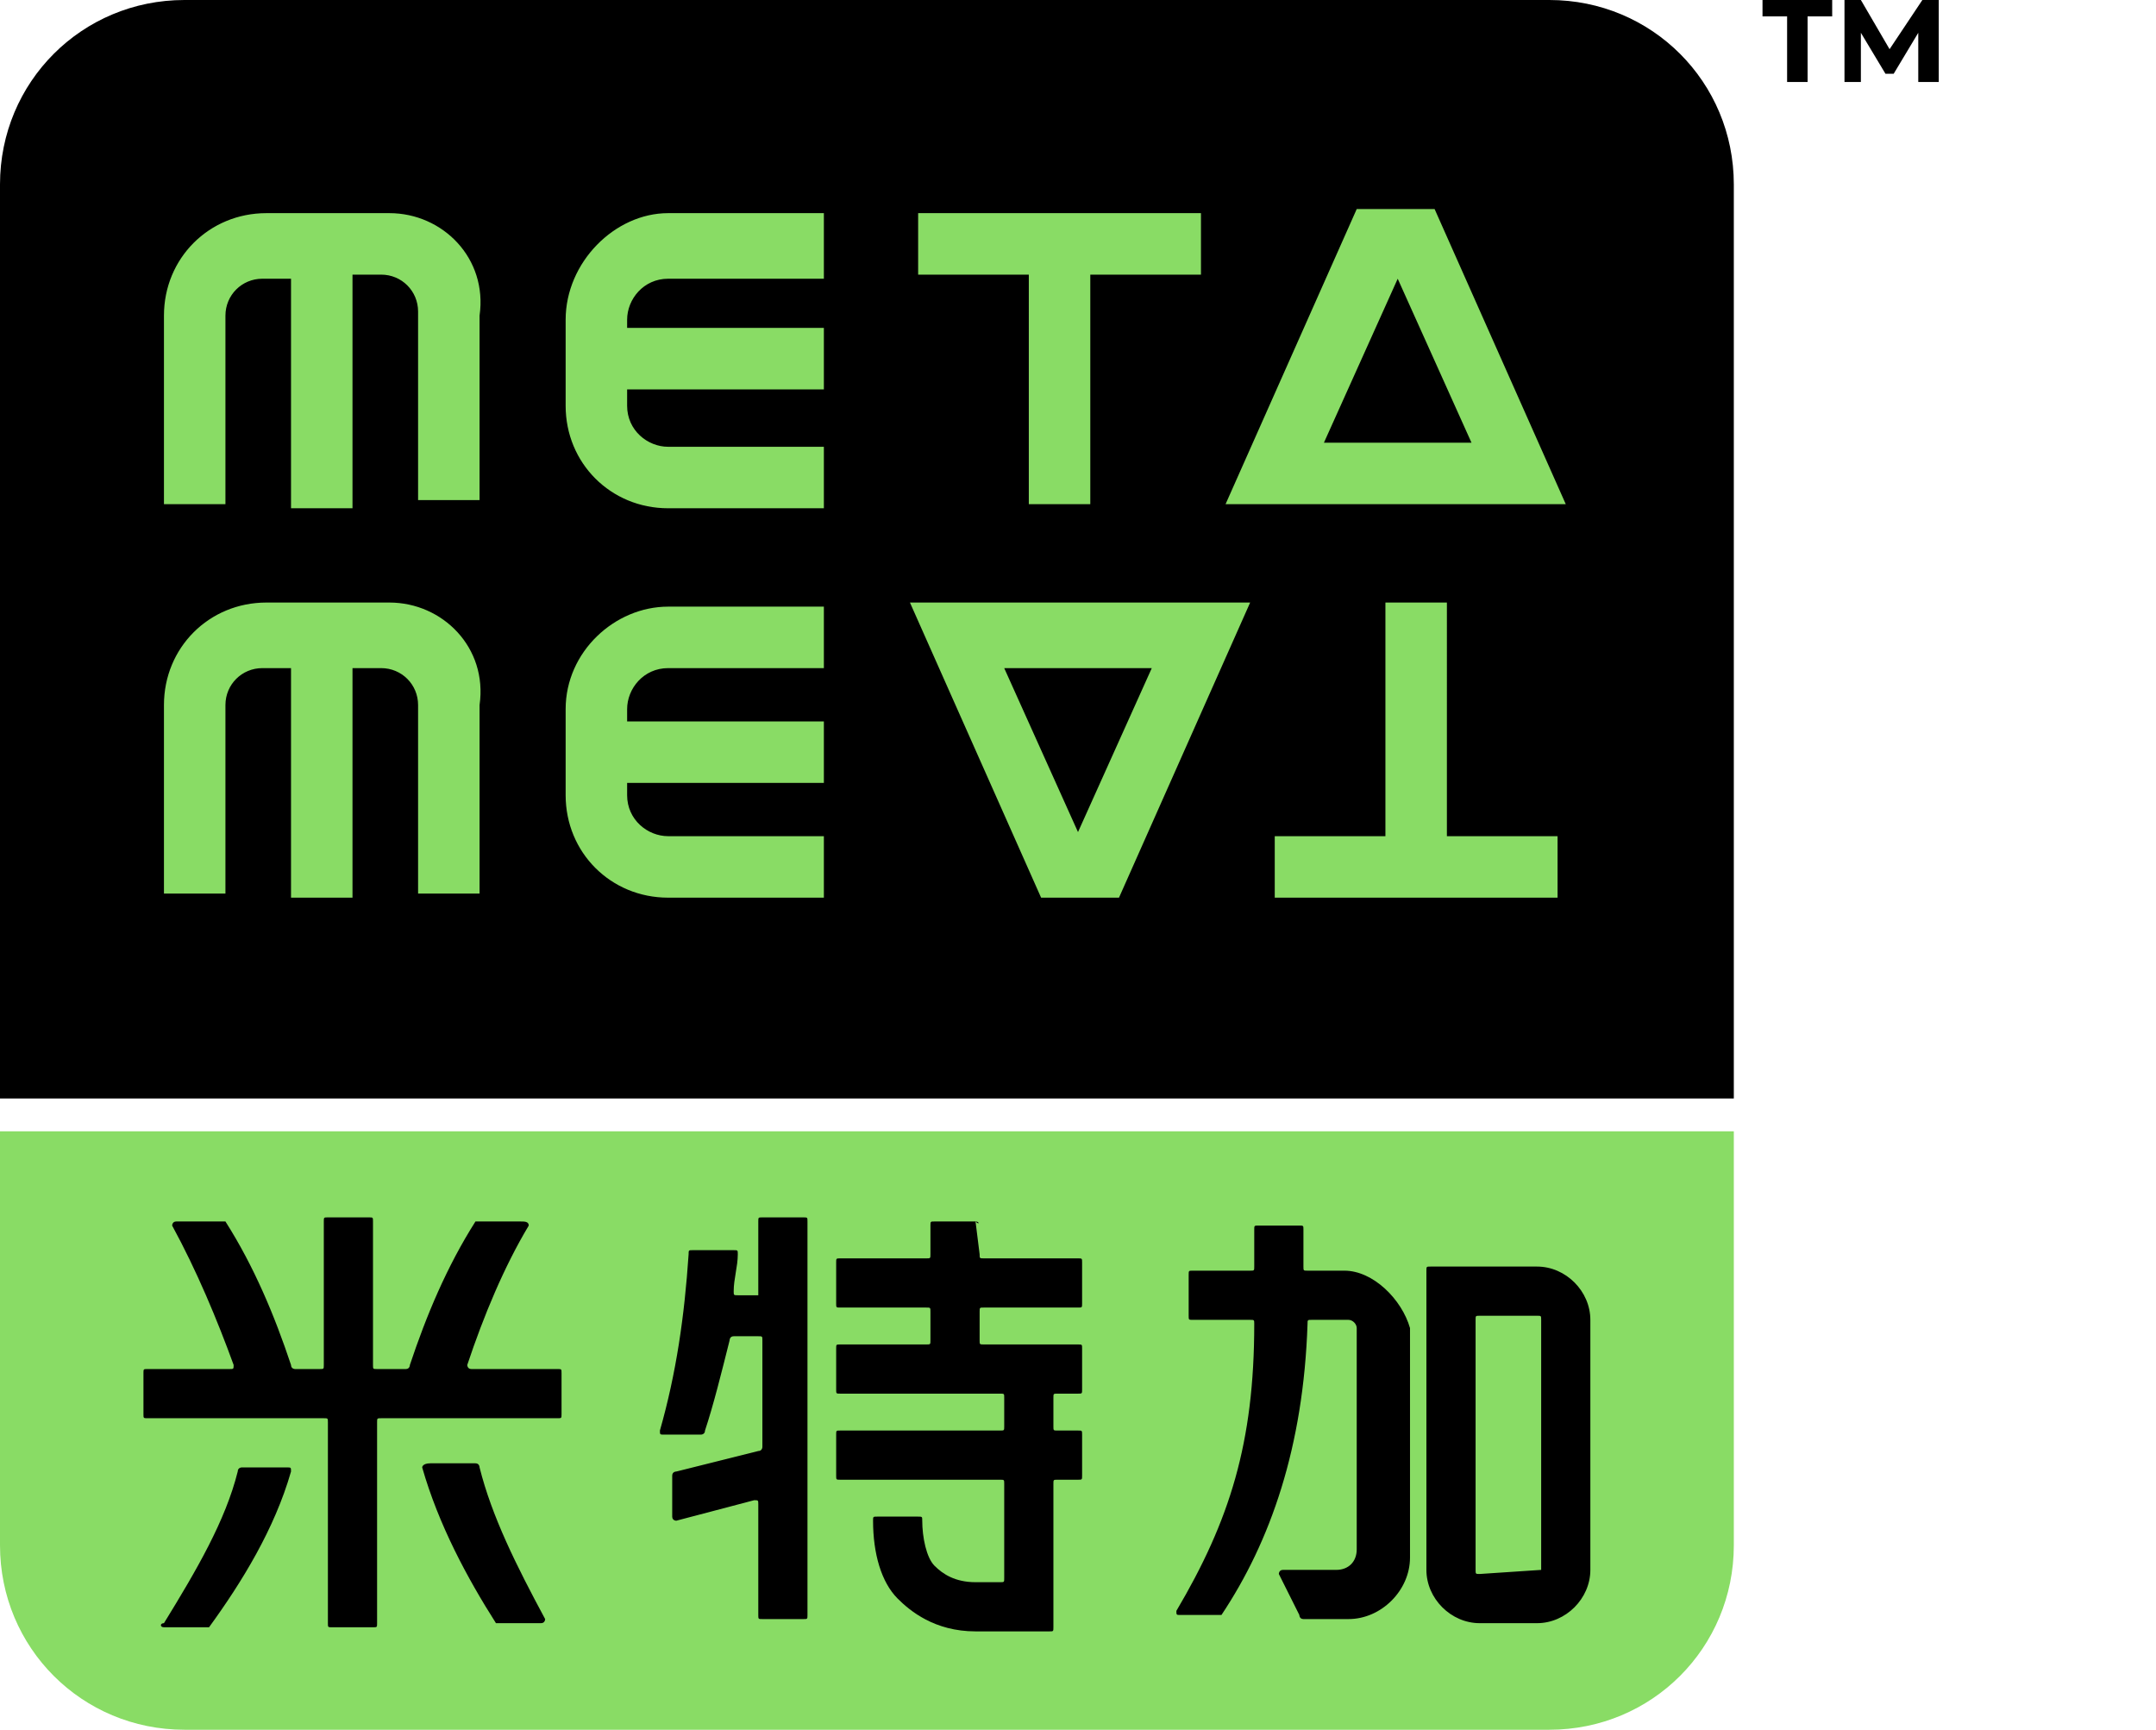 <?xml version="1.0" encoding="utf-8"?>
<svg xmlns="http://www.w3.org/2000/svg" id="_1" style="enable-background:new 0 0 52.6 42.2" version="1.1" viewBox="0 0 52.6 42.2" x="0" y="0">
  <style type="text/css">.st0{fill:#89dc65}</style>
  <g>
    <path d="M37.8 0H4.5C2 0 0 2 0 4.5v22.3h42.3V4.5c0-2.5-2-4.5-4.5-4.5z"/>
    <path class="st0" d="M37.8 42.2H4.5c-2.5 0-4.5-2-4.5-4.5V27.6h42.3v10.1c0 2.5-2 4.5-4.5 4.5z"/>
    <g>
      <path class="st0" d="M9.5 5.2h-3C5.1 5.2 4 6.3 4 7.7v4.6h1.5V7.7c0-.5.4-.9.9-.9h.7v5.6h1.5V6.7h.7c.5 0 .9.4.9.9v4.6h1.5V7.7c.2-1.4-.9-2.5-2.2-2.5zM25.1 12.3h1.5V6.7h2.7V5.2h-6.9v1.5h2.7zM13.8 7.8v2.1c0 1.4 1.1 2.5 2.5 2.5h3.8v-1.5h-3.8c-.5 0-1-.4-1-1v-.4h4.8V8h-4.8v-.2c0-.5.4-1 1-1h3.8V5.2h-3.8c-1.3 0-2.5 1.2-2.5 2.6zM35 5.1h-1.9l-3.2 7.2h8.3L35 5.1zm-.9 1.7 1.8 4h-3.6l1.8-4zM9.5 14.7h-3c-1.4 0-2.5 1.1-2.5 2.5v4.6h1.5v-4.6c0-.5.4-.9.9-.9h.7v5.6h1.5v-5.6h.7c.5 0 .9.4.9.9v4.6h1.5v-4.6c.2-1.4-.9-2.5-2.2-2.5zM35.3 14.7h-1.5v5.7h-2.7v1.5H38v-1.5h-2.7zM13.8 17.3v2.1c0 1.4 1.1 2.5 2.5 2.5h3.8v-1.5h-3.8c-.5 0-1-.4-1-1v-.3h4.8v-1.5h-4.8v-.3c0-.5.4-1 1-1h3.8v-1.5h-3.8c-1.3 0-2.5 1.1-2.5 2.5zM25.4 21.9h1.9l3.2-7.2h-8.3l3.2 7.2zm.9-1.6-1.8-4h3.6l-1.8 4z"/>
    </g>
    <g>
      <path d="M43.7.4H43V0h1.7v.4h-.6V2h-.5V.4zM46.8 2V.8l-.6 1H46l-.6-1V2H45V0h.4l.7 1.2.8-1.2h.4v2h-.5z"/>
    </g>
    <g>
      <g>
        <path d="M18.5 31.6H18c-.1 0-.1 0-.1-.1 0-.3.1-.6.1-.9 0-.1 0-.1-.1-.1h-1c-.1 0-.1 0-.1.1-.1 1.5-.3 2.9-.7 4.3 0 .1 0 .1.1.1h.9s.1 0 .1-.1c.2-.6.4-1.4.6-2.2 0 0 0-.1.1-.1h.6c.1 0 .1 0 .1.1v2.6s0 .1-.1.1l-2 .5s-.1 0-.1.1v1c0 .1.1.1.1.1l1.9-.5c.1 0 .1 0 .1.1v2.7c0 .1 0 .1.1.1h1c.1 0 .1 0 .1-.1v-9.6c0-.1 0-.1-.1-.1h-1c-.1 0-.1 0-.1.1v1.8c.1 0 .1 0 0 0zM23.8 29.8h-1c-.1 0-.1 0-.1.1v.7c0 .1 0 .1-.1.1h-2.1c-.1 0-.1 0-.1.1v1c0 .1 0 .1.1.1h2.1c.1 0 .1 0 .1.1v.7c0 .1 0 .1-.1.1h-2.1c-.1 0-.1 0-.1.1v1c0 .1 0 .1.1.1h3.9c.1 0 .1 0 .1.1v.7c0 .1 0 .1-.1.1h-3.9c-.1 0-.1 0-.1.1v1c0 .1 0 .1.1.1h3.9c.1 0 .1 0 .1.1v2.3c0 .1 0 .1-.1.1h-.6c-.5 0-.8-.2-1-.4-.2-.2-.3-.7-.3-1.1 0-.1 0-.1-.1-.1h-1c-.1 0-.1 0-.1.1 0 .8.2 1.5.6 1.9.3.3.9.8 1.9.8h1.8c.1 0 .1 0 .1-.1v-3.5c0-.1 0-.1.1-.1h.5c.1 0 .1 0 .1-.1v-1c0-.1 0-.1-.1-.1h-.5c-.1 0-.1 0-.1-.1v-.7c0-.1 0-.1.1-.1h.5c.1 0 .1 0 .1-.1v-1c0-.1 0-.1-.1-.1H24c-.1 0-.1 0-.1-.1V32c0-.1 0-.1.1-.1h2.3c.1 0 .1 0 .1-.1v-1c0-.1 0-.1-.1-.1H24c-.1 0-.1 0-.1-.1l-.1-.8c.1.1.1 0 0 0z"/>
      </g>
      <g>
        <path d="M37.5 30.9h-2.6c-.1 0-.1 0-.1.1v7.3c0 .7.6 1.3 1.3 1.3h1.4c.7 0 1.3-.6 1.3-1.3v-6.1c0-.7-.6-1.3-1.3-1.3zm.1 7.4s0 .1 0 0l-1.5.1c-.1 0-.1 0-.1-.1v-6.1c0-.1 0-.1.1-.1h1.4c.1 0 .1 0 .1.1v6.1zM32.8 31h-.9c-.1 0-.1 0-.1-.1V30c0-.1 0-.1-.1-.1h-1c-.1 0-.1 0-.1.1v.9c0 .1 0 .1-.1.1h-1.4c-.1 0-.1 0-.1.1v1c0 .1 0 .1.1.1h1.4c.1 0 .1 0 .1.1 0 2.9-.6 4.8-1.9 7 0 .1 0 .1.1.1h1c1.2-1.8 2-4.1 2.1-7.1 0-.1 0-.1.1-.1h.9c.1 0 .2.1.2.2v5.4c0 .3-.2.5-.5.5h-1.3c-.1 0-.1.1-.1.1l.5 1s0 .1.1.1h1.1c.8 0 1.5-.7 1.5-1.5v-5.6c-.2-.7-.9-1.4-1.6-1.4z"/>
      </g>
      <g>
        <path d="M12.7 29.8h-1.1c-.7 1.1-1.2 2.3-1.6 3.5 0 0 0 .1-.1.1h-.7c-.1 0-.1 0-.1-.1v-3.5c0-.1 0-.1-.1-.1H8c-.1 0-.1 0-.1.1v3.5c0 .1 0 .1-.1.1h-.6s-.1 0-.1-.1c-.4-1.2-.9-2.4-1.6-3.5H4.3c-.1 0-.1.1-.1.1.6 1.1 1.1 2.3 1.5 3.4 0 .1 0 .1-.1.1h-2c-.1 0-.1 0-.1.1v1c0 .1 0 .1.1.1h4.3c.1 0 .1 0 .1.1v4.9c0 .1 0 .1.1.1h1c.1 0 .1 0 .1-.1v-4.9c0-.1 0-.1.1-.1h4.3c.1 0 .1 0 .1-.1v-1c0-.1 0-.1-.1-.1h-2.1c-.1 0-.1-.1-.1-.1.4-1.2.9-2.4 1.5-3.4 0-.1-.1-.1-.2-.1z"/>
        <path d="M4 39.7h1.1c.8-1.1 1.6-2.4 2-3.8 0-.1 0-.1-.1-.1H5.9s-.1 0-.1.1c-.3 1.2-1 2.4-1.8 3.7-.1 0-.1.1 0 .1zM10.3 35.8c.4 1.4 1.1 2.7 1.8 3.8h1.1c.1 0 .1-.1.1-.1-.7-1.3-1.3-2.5-1.6-3.7 0 0 0-.1-.1-.1h-1.1c-.2 0-.2.1-.2.1z"/>
      </g>
    </g>
  </g>
</svg>